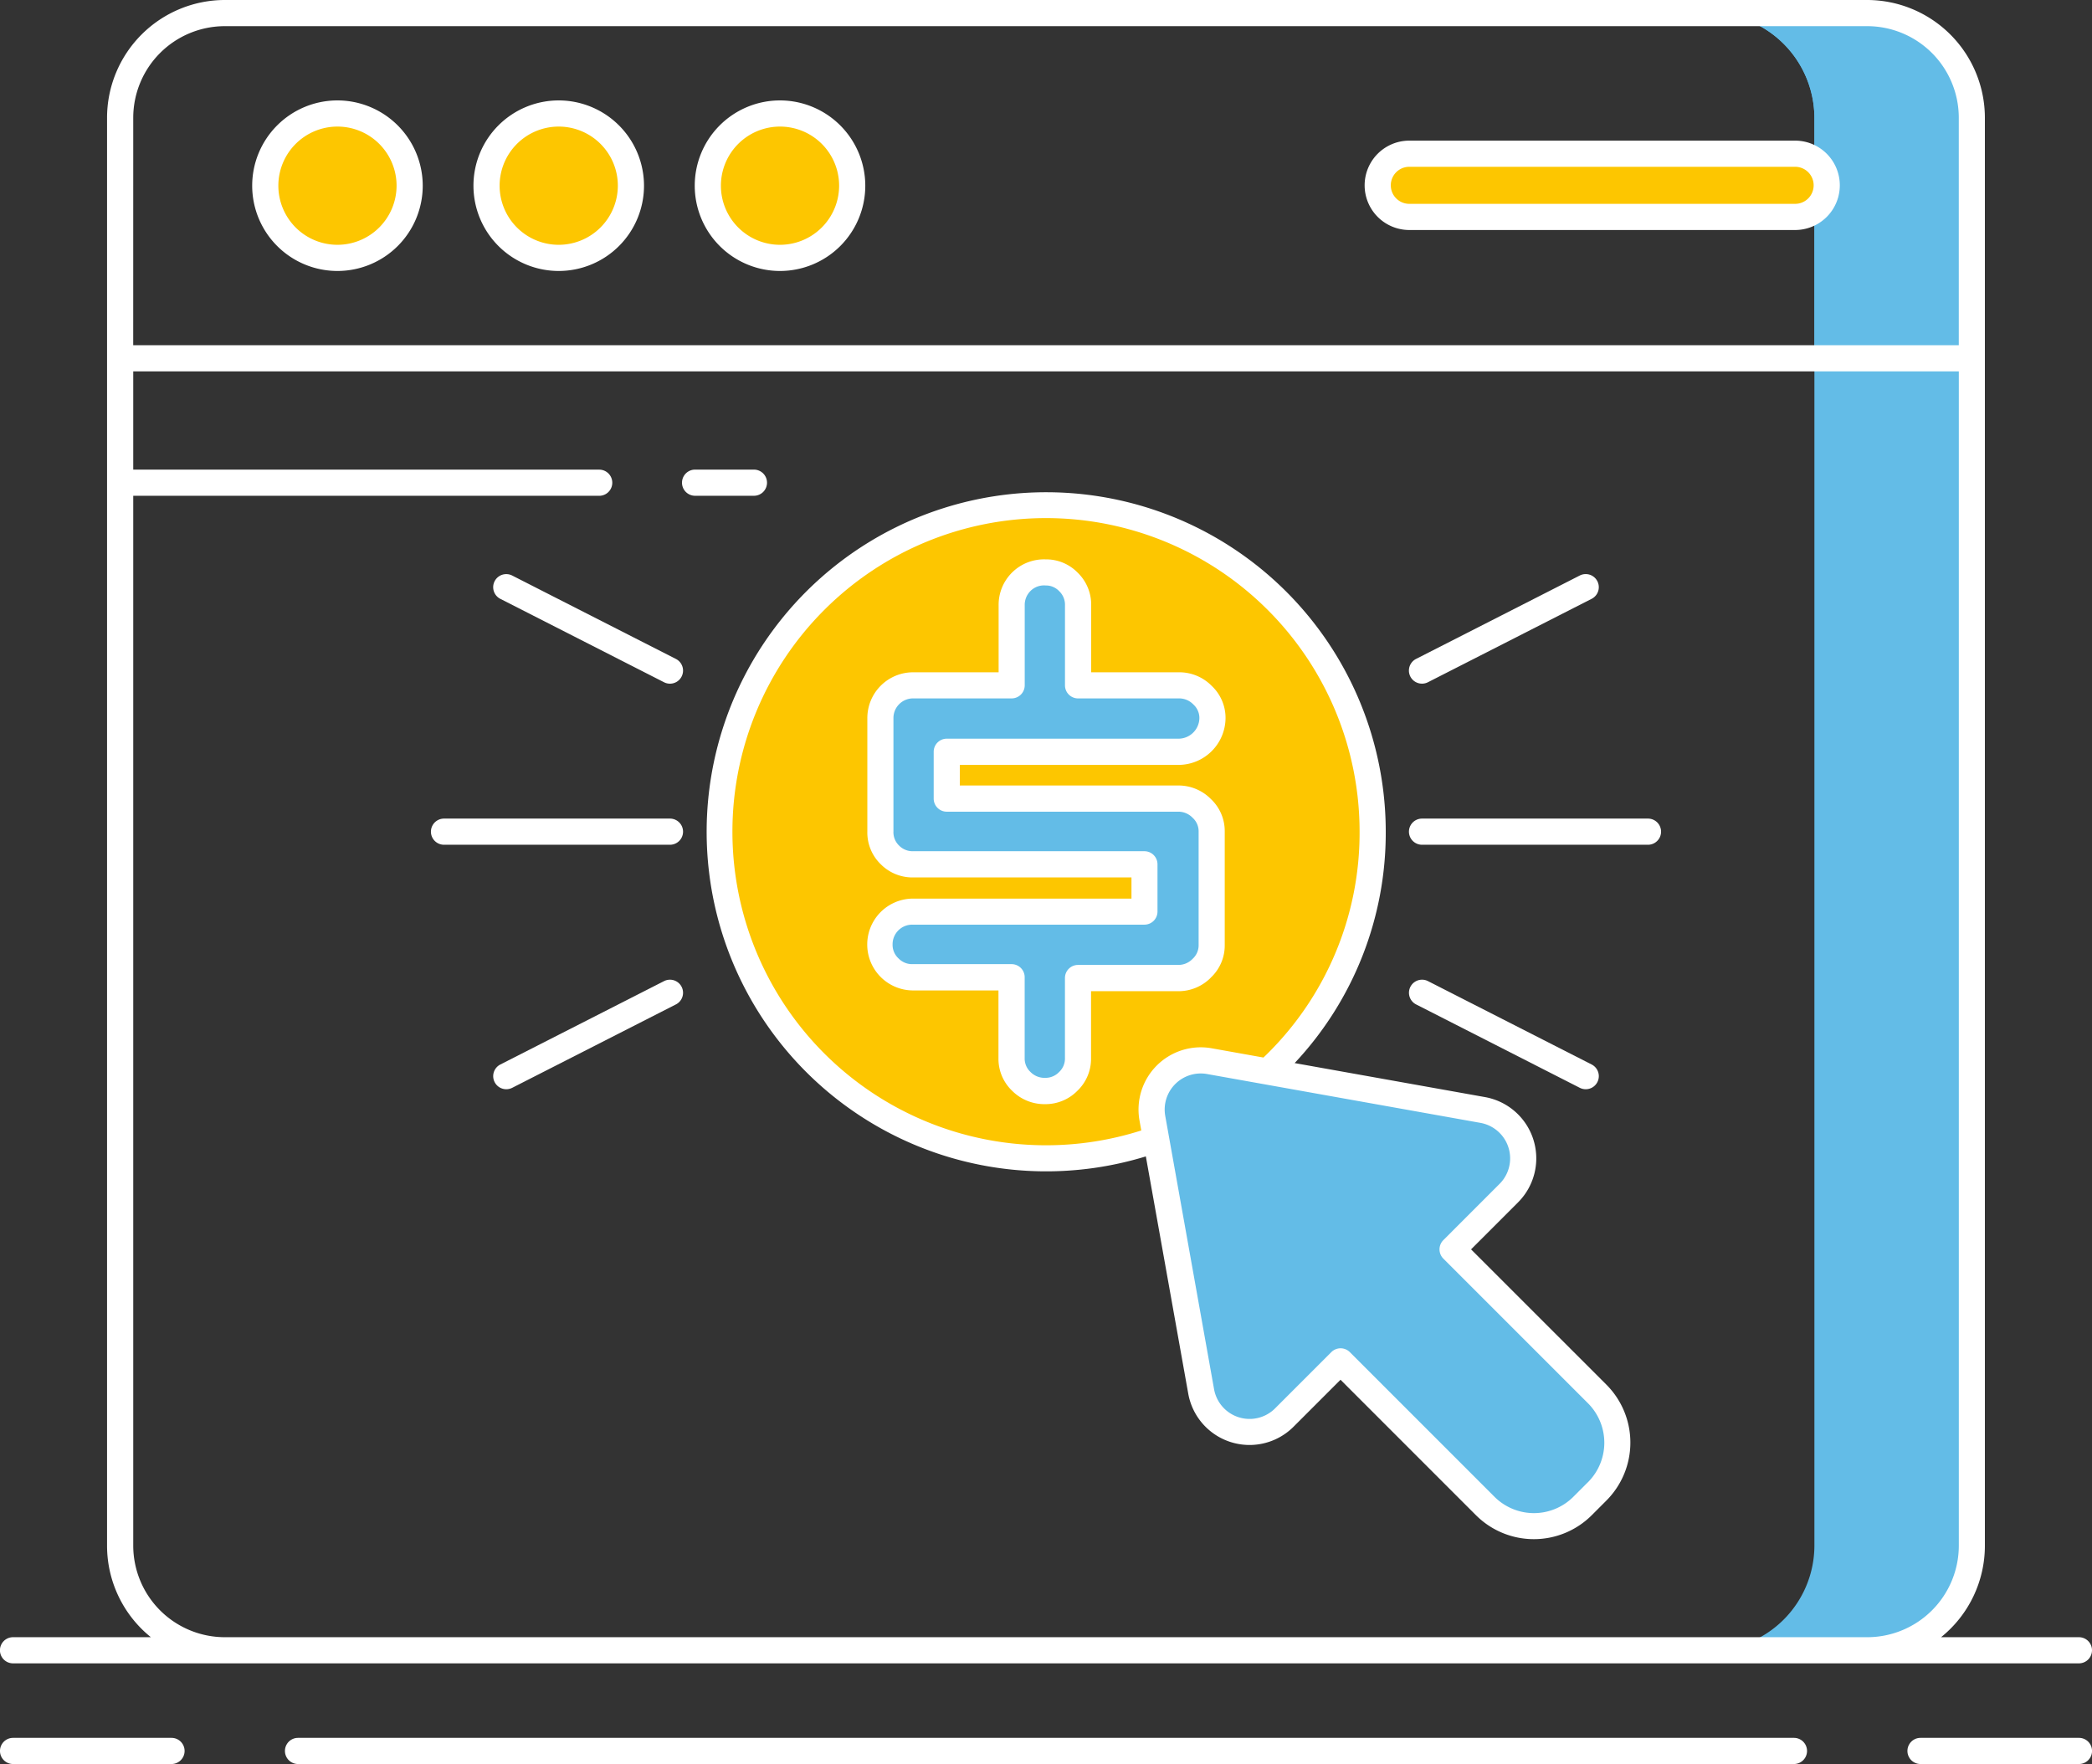 <svg height="116.713" viewBox="0 0 138.416 116.713" width="138.416" xmlns="http://www.w3.org/2000/svg"><rect x="0" y="0" width="138.416" height="116.713" fill="#333333" stroke="none"/><path d="m4862.139 1890.9v-94.478a6.943 6.943 0 0 0 -6.922-6.922h10.417a6.943 6.943 0 0 1 6.923 6.922v94.478a6.943 6.943 0 0 1 -6.923 6.922h-10.417a6.942 6.942 0 0 0 6.922-6.922z" fill="#63bce7" transform="translate(-4742.09 -1788.631)"/><path d="m4855.217 1789.5h10.417a6.943 6.943 0 0 1 6.923 6.922v15.919h-10.418v-15.919a6.943 6.943 0 0 0 -6.922-6.922z" fill="#63bce7" transform="translate(-4742.09 -1788.631)"/><g fill="#fdc600" transform="translate(17.551 7.509)"><circle cx="4.776" cy="4.776" r="4.776"/><circle cx="19.417" cy="4.776" r="4.776"/><circle cx="34.058" cy="4.776" r="4.776"/><path d="m4806.662 1825.94h-25.526a2.091 2.091 0 0 1 0-4.182h25.526a2.091 2.091 0 1 1 0 4.182z" transform="translate(-4705.439 -1819.097)"/></g><circle cx="69.208" cy="55.026" fill="#fdc600" r="21.613"/><path d="m4686.74 1934.94v7.523a2.064 2.064 0 0 1 -.659 1.525 2.158 2.158 0 0 1 -1.563.647h-6.618v5.3a2.076 2.076 0 0 1 -.646 1.538 2.108 2.108 0 0 1 -1.526.633 2.163 2.163 0 0 1 -1.576-.633 2.073 2.073 0 0 1 -.646-1.538v-5.352h-6.567a2.1 2.1 0 0 1 -1.525-.634 2.169 2.169 0 0 1 -.013-3.077 2.1 2.1 0 0 1 1.539-.633h15.357v-3.128h-15.3a2.116 2.116 0 0 1 -1.538-.621 2.08 2.08 0 0 1 -.634-1.551v-7.5a2.163 2.163 0 0 1 2.172-2.172h6.515v-5.3a2.144 2.144 0 0 1 2.249-2.172 2.066 2.066 0 0 1 1.513.633 2.1 2.1 0 0 1 .633 1.539v5.3h6.671a2.16 2.16 0 0 1 1.563.646 2.067 2.067 0 0 1 .659 1.526 2.251 2.251 0 0 1 -2.223 2.223h-15.357v3.1h15.306a2.158 2.158 0 0 1 1.563.647 2.07 2.07 0 0 1 .659 1.526z" fill="#63bce7" transform="translate(-4606.57 -1879.926)"/><path d="m4730.451 2051.639-3.23-18.081a3.252 3.252 0 0 1 3.773-3.774l18.081 3.23a3.252 3.252 0 0 1 1.728 5.5l-3.721 3.721 9.571 9.571a4.556 4.556 0 0 1 0 6.443l-.966.966a4.556 4.556 0 0 1 -6.443 0l-9.571-9.571-3.72 3.721a3.253 3.253 0 0 1 -5.5-1.728z" fill="#63bce7" transform="translate(-4650.975 -1959.574)"/><g fill="#fff"><path d="m4474.353 2185.14h-10.483a.865.865 0 0 0 0 1.731h10.483a.865.865 0 0 0 0-1.731z" transform="translate(-4463.005 -2070.157)"/><path d="m4911.9 2185.14h-10.483a.865.865 0 0 0 0 1.731h10.483a.865.865 0 1 0 0-1.731z" transform="translate(-4774.347 -2070.157)"/><path d="m4628.215 2185.14h-98.977a.865.865 0 0 0 0 1.731h98.977a.865.865 0 0 0 0-1.731z" transform="translate(-4509.519 -2070.157)"/><path d="m4601.421 1895.684a.865.865 0 0 0 -.865-.865h-9.122a7.773 7.773 0 0 0 2.9-6.057v-94.478a7.8 7.8 0 0 0 -7.788-7.788h-108.67a7.8 7.8 0 0 0 -7.788 7.788v94.478a7.776 7.776 0 0 0 2.9 6.057h-9.121a.865.865 0 0 0 0 1.73h136.685a.866.866 0 0 0 .869-.865zm-129.6-101.4a6.064 6.064 0 0 1 6.057-6.057h108.672a6.064 6.064 0 0 1 6.057 6.057v15.054h-120.788zm6.057 100.535a6.064 6.064 0 0 1 -6.057-6.057v-69.462h30.83a.865.865 0 0 0 0-1.731h-30.83v-6.5h120.788v77.693a6.064 6.064 0 0 1 -6.057 6.057z" transform="translate(-4463.005 -1786.496)"/><path d="m4526.495 1809.53a5.642 5.642 0 1 0 5.642 5.642 5.648 5.648 0 0 0 -5.642-5.642zm0 9.553a3.911 3.911 0 1 1 3.911-3.911 3.916 3.916 0 0 1 -3.911 3.911z" transform="translate(-4504.167 -1802.886)"/><path d="m4577.255 1809.53a5.642 5.642 0 1 0 5.642 5.642 5.648 5.648 0 0 0 -5.642-5.642zm0 9.553a3.911 3.911 0 1 1 3.911-3.911 3.916 3.916 0 0 1 -3.911 3.911z" transform="translate(-4540.287 -1802.886)"/><path d="m4628.014 1809.53a5.642 5.642 0 1 0 5.642 5.642 5.649 5.649 0 0 0 -5.642-5.642zm0 9.553a3.911 3.911 0 1 1 3.911-3.911 3.916 3.916 0 0 1 -3.911 3.911z" transform="translate(-4576.405 -1802.886)"/><path d="m4804.528 1818.758h-25.528a2.956 2.956 0 1 0 0 5.913h25.526a2.956 2.956 0 0 0 0-5.913zm0 4.182h-25.528a1.226 1.226 0 1 1 0-2.452h25.526a1.226 1.226 0 0 1 0 2.452z" transform="translate(-4685.753 -1809.453)"/><path d="m4625.074 1895.085a.865.865 0 0 0 -.865-.865h-3.894a.865.865 0 1 0 0 1.731h3.894a.865.865 0 0 0 .865-.866z" transform="translate(-4574.325 -1863.149)"/><path d="m4684.552 1942.471a2.91 2.91 0 0 0 .919-2.143v-7.528a2.913 2.913 0 0 0 -.919-2.144 3.007 3.007 0 0 0 -2.169-.893h-14.44v-1.363h14.492a3.118 3.118 0 0 0 3.089-3.089 2.908 2.908 0 0 0 -.92-2.144 3 3 0 0 0 -2.169-.894h-5.8v-4.434a2.945 2.945 0 0 0 -.887-2.151 2.912 2.912 0 0 0 -2.124-.886 3.008 3.008 0 0 0 -3.114 3.037v4.434h-5.649a3.029 3.029 0 0 0 -3.037 3.037v7.5a2.922 2.922 0 0 0 .893 2.169 2.965 2.965 0 0 0 2.144.868h14.439v1.4h-14.5a3.038 3.038 0 0 0 0 6.075h5.7v4.486a2.92 2.92 0 0 0 .906 2.156 3.012 3.012 0 0 0 2.183.882 2.953 2.953 0 0 0 2.131-.882 2.922 2.922 0 0 0 .905-2.156v-4.435h5.753a3 3 0 0 0 2.17-.894zm-8.788-.836a.865.865 0 0 0 -.865.865v5.3a1.215 1.215 0 0 1 -.386.92 1.247 1.247 0 0 1 -.92.386 1.305 1.305 0 0 1 -.972-.386 1.214 1.214 0 0 1 -.387-.92v-5.352a.865.865 0 0 0 -.866-.865h-6.568a1.245 1.245 0 0 1 -.919-.386 1.215 1.215 0 0 1 -.387-.92 1.3 1.3 0 0 1 1.306-1.307h15.357a.865.865 0 0 0 .865-.865v-3.128a.865.865 0 0 0 -.865-.865h-15.3a1.257 1.257 0 0 1 -.933-.374 1.223 1.223 0 0 1 -.373-.932v-7.5a1.3 1.3 0 0 1 1.306-1.306h6.514a.865.865 0 0 0 .866-.865v-5.3a1.291 1.291 0 0 1 .373-.933 1.262 1.262 0 0 1 1.011-.373 1.2 1.2 0 0 1 .9.38 1.235 1.235 0 0 1 .38.927v5.3a.865.865 0 0 0 .866.865h6.669a1.3 1.3 0 0 1 .958.4 1.208 1.208 0 0 1 .4.907 1.387 1.387 0 0 1 -1.358 1.358h-15.357a.865.865 0 0 0 -.865.865v3.1a.865.865 0 0 0 .865.865h15.306a1.3 1.3 0 0 1 .958.4 1.206 1.206 0 0 1 .4.907v7.524a1.207 1.207 0 0 1 -.4.907 1.292 1.292 0 0 1 -.958.4h-6.617z" transform="translate(-4604.437 -1877.792)"/><path d="m4675.618 1949.451 3.108-3.109a4.118 4.118 0 0 0 -2.187-6.966l-12.593-2.25a22.244 22.244 0 0 0 6.027-15.311 22.466 22.466 0 1 0 -15.873 21.485l2.806 15.7a4.118 4.118 0 0 0 6.966 2.187l3.109-3.109 8.958 8.959a5.423 5.423 0 0 0 7.668 0l.966-.967a5.428 5.428 0 0 0 0-7.667zm-28.124-6.887a20.748 20.748 0 1 1 20.748-20.748 20.548 20.548 0 0 1 -6.36 14.943l-3.424-.612a4.118 4.118 0 0 0 -4.778 4.777l.118.66a20.674 20.674 0 0 1 -6.3.98zm35.859 22.29-.967.967a3.69 3.69 0 0 1 -5.219 0l-9.57-9.571a.866.866 0 0 0 -1.224 0l-3.721 3.721a2.387 2.387 0 0 1 -4.038-1.268l-3.23-18.082a2.387 2.387 0 0 1 2.77-2.77l18.081 3.23a2.387 2.387 0 0 1 1.269 4.038l-3.72 3.721a.865.865 0 0 0 0 1.224l9.571 9.571a3.694 3.694 0 0 1 0 5.219z" transform="translate(-4578.286 -1866.789)"/><path d="m4802.022 1974.272h-14.95a.865.865 0 0 0 0 1.731h14.95a.865.865 0 0 0 0-1.731z" transform="translate(-4692.984 -1920.111)"/><path d="m4787.072 1925.438a.862.862 0 0 0 .392-.095l10.83-5.518a.865.865 0 1 0 -.786-1.542l-10.83 5.518a.865.865 0 0 0 .394 1.637z" transform="translate(-4692.983 -1880.205)"/><path d="m4797.511 2018.378a.865.865 0 1 0 .786-1.542l-10.83-5.517a.865.865 0 1 0 -.786 1.542z" transform="translate(-4692.985 -1946.405)"/><path d="m4577.676 1974.272h-14.95a.865.865 0 0 0 0 1.731h14.95a.865.865 0 0 0 0-1.731z" transform="translate(-4533.348 -1920.111)"/><path d="m4587.445 2011.319-10.831 5.517a.865.865 0 1 0 .786 1.542l10.83-5.517a.865.865 0 1 0 -.785-1.542z" transform="translate(-4543.509 -1946.405)"/><path d="m4576.614 1919.827 10.83 5.518a.865.865 0 1 0 .786-1.542l-10.831-5.518a.865.865 0 1 0 -.786 1.542z" transform="translate(-4543.509 -1880.205)"/></g></svg>